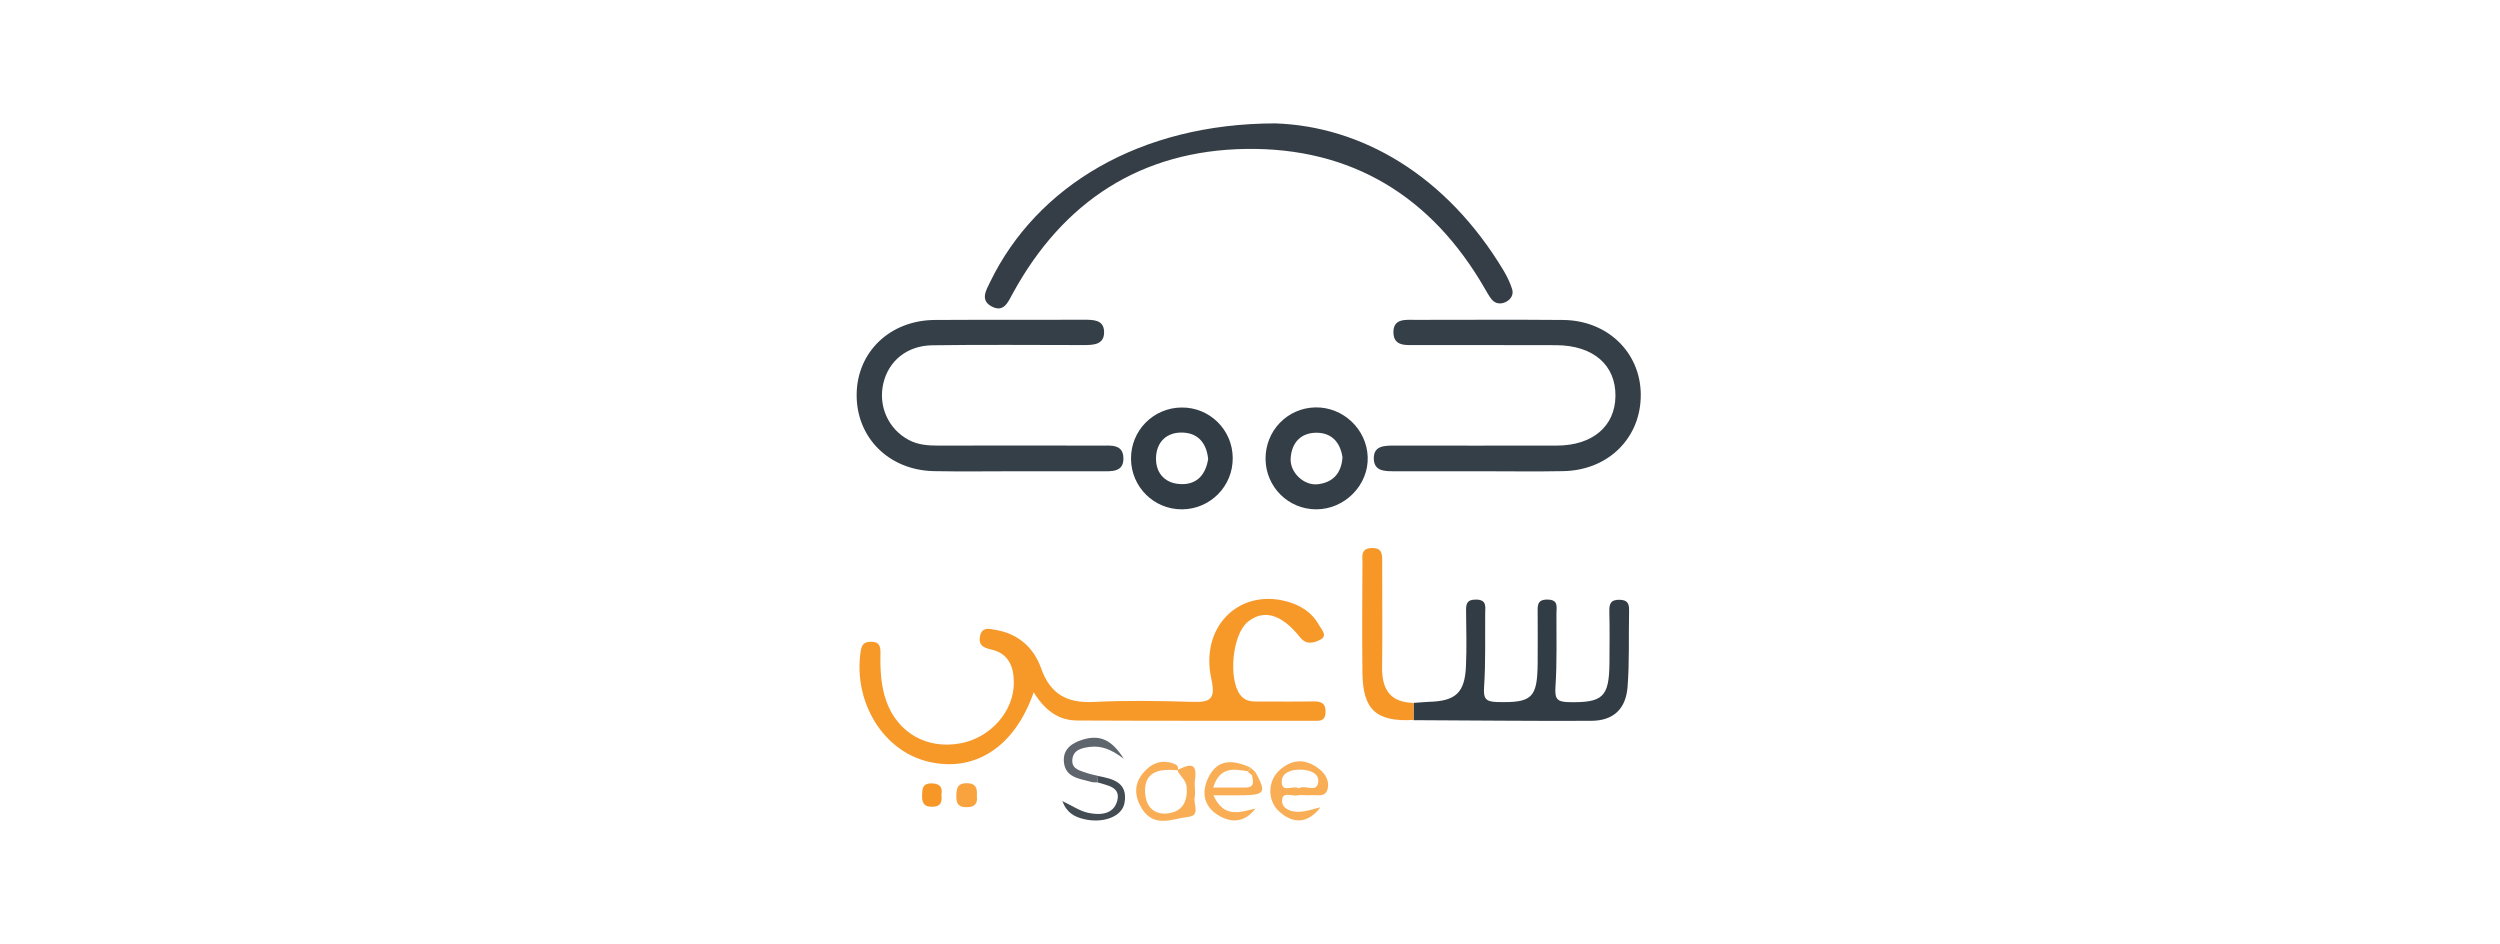<?xml version="1.0" encoding="utf-8"?>
<!-- Generator: Adobe Illustrator 28.2.0, SVG Export Plug-In . SVG Version: 6.00 Build 0)  -->
<svg xmlns:sodipodi="http://inkscape.sourceforge.net/DTD/sodipodi-0.dtd" version="1.1" id="Layer_1" xmlns="http://www.w3.org/2000/svg" xmlns:xlink="http://www.w3.org/1999/xlink" x="0px" y="0px"
	 viewBox="0 0 233 88" style="enable-background:new 0 0 233 88;" xml:space="preserve">
<style type="text/css">
	.st0{fill-rule:evenodd;clip-rule:evenodd;fill:#ED021A;}
	.st1{fill:#FFDD00;}
	.st2{clip-path:url(#SVGID_00000183210116756943765530000003573715553742234264_);}
	.st3{fill:#00A9E3;}
	.st4{fill:#393536;}
	.st5{clip-path:url(#SVGID_00000096030710042582832150000007177163006816645541_);}
	.st6{clip-path:url(#SVGID_00000169538722722601267350000009881628734692731808_);}
	.st7{clip-path:url(#SVGID_00000120520144237363555540000007518572003563401628_);}
	.st8{clip-path:url(#SVGID_00000142887337340872368280000016745404140361015968_);}
	.st9{clip-path:url(#SVGID_00000121247674702911299710000018038066555107219881_);}
	.st10{clip-path:url(#SVGID_00000168839114709561959870000007181124012102171016_);}
	.st11{clip-path:url(#SVGID_00000015323624925012142200000014195152196840981391_);}
	.st12{clip-path:url(#SVGID_00000083080937989801778490000005706591967453871530_);}
	.st13{clip-path:url(#SVGID_00000016065610504696980420000005249734322917250480_);}
	.st14{clip-path:url(#SVGID_00000149347882716421855600000002749173331783846052_);}
	.st15{fill:#1D1D1B;}
	.st16{fill:#6A277E;}
	.st17{fill:url(#SVGID_00000170972149096388795670000000826400305957273247_);}
	.st18{fill:#FF352E;}
	.st19{fill:#1CCA87;}
	.st20{fill:#2586EA;}
	.st21{fill:#222222;}
	.st22{fill:#D7282F;}
	.st23{fill-rule:evenodd;clip-rule:evenodd;fill:#231F20;}
	.st24{fill:#D50813;}
	.st25{fill:#FFCC00;}
	.st26{fill:#D2002E;}
	.st27{fill-rule:evenodd;clip-rule:evenodd;fill:#D2002E;}
	.st28{fill:#FF0013;}
	.st29{fill:#F60018;}
	.st30{fill:#E90020;}
	.st31{fill:#3F3F42;}
	.st32{fill:#404043;}
	.st33{fill:#ED783C;}
	.st34{fill:#007BC4;}
	.st35{fill:#FFEB00;}
	.st36{fill:#221E1F;}
	.st37{fill:#3200E6;}
	.st38{fill:#201F1E;}
	.st39{fill:#0E904B;}
	.st40{fill:#6B6163;}
	.st41{fill:#F08226;}
	.st42{fill:#FDDB3F;}
	.st43{fill:#FDEB94;}
	.st44{fill:#FEE679;}
	.st45{fill:#061AB1;}
	.st46{fill:#FFD101;}
	.st47{fill:#01D1B2;}
	.st48{fill:#01D1B1;}
	.st49{fill:#04D2B3;}
	.st50{fill:#05D2B3;}
	.st51{fill:#03D2B2;}
	.st52{fill:#C4F304;}
	.st53{fill:#FEFEFE;}
	.st54{fill:#F64402;}
	.st55{fill:#787878;}
	.st56{fill:#FAA07F;}
	.st57{fill:#767676;}
	.st58{fill:#070707;}
	.st59{fill:#FBBFA9;}
	.st60{fill:#FBBEA7;}
	.st61{fill:#FAAE94;}
	.st62{fill:#777777;}
	.st63{fill:#FAAE93;}
	.st64{fill:#B2B2B2;}
	.st65{fill:#626262;}
	.st66{fill:#757575;}
	.st67{fill:#F76F3D;}
	.st68{fill:#FA9874;}
	.st69{fill:#FBB9A1;}
	.st70{fill:#FBBDA6;}
	.st71{fill:#FA9A79;}
	.st72{fill:#F9845A;}
	.st73{fill:#FCCFBF;}
	.st74{fill:#616161;}
	.st75{fill:#FDDBCF;}
	.st76{fill:#F74502;}
	.st77{fill:#010101;}
	.st78{fill:#FD4502;}
	.st79{fill:#FC4502;}
	.st80{fill:#FD4402;}
	.st81{fill:#FD4401;}
	.st82{fill:#FC4501;}
	.st83{fill:#101010;}
	.st84{fill:#050505;}
	.st85{fill:#111111;}
	.st86{fill:#0B0B0B;}
	.st87{fill:#0D0D0D;}
	.st88{fill:#232323;}
	.st89{fill:#040404;}
	.st90{fill:#FD4605;}
	.st91{fill:#FD5317;}
	.st92{fill:#FD4A09;}
	.st93{fill:#FD581D;}
	.st94{fill:#090909;}
	.st95{fill:#1E1E1E;}
	.st96{fill:#212121;}
	.st97{fill:#1A1A1A;}
	.st98{fill:#EDEDED;}
	.st99{fill:#FCFCFC;}
	.st100{fill:#D6D6D6;}
	.st101{fill:#FC3F01;}
	.st102{fill:#FB3F00;}
	.st103{fill:#FEFDFD;}
	.st104{fill:#FDFDFD;}
	.st105{fill-rule:evenodd;clip-rule:evenodd;fill:#424143;}
	.st106{fill-rule:evenodd;clip-rule:evenodd;fill:#FFCB04;}
	.st107{filter:url(#Adobe_OpacityMaskFilter);}
	.st108{fill-rule:evenodd;clip-rule:evenodd;fill:#FFFFFF;}
	.st109{mask:url(#mask-2_00000131355869067488600690000005531172201298247836_);fill-rule:evenodd;clip-rule:evenodd;fill:#FFCB04;}
	.st110{filter:url(#Adobe_OpacityMaskFilter_00000154411436719357399920000012246426272704797075_);}
	.st111{mask:url(#mask-4_00000013188339383575085760000016392328496203018140_);fill-rule:evenodd;clip-rule:evenodd;fill:#FFCB04;}
	.st112{filter:url(#Adobe_OpacityMaskFilter_00000139293823342128180600000003487080977696548785_);}
	.st113{mask:url(#mask-6_00000080172779831800858790000015915020432654340287_);fill-rule:evenodd;clip-rule:evenodd;fill:#424143;}
	.st114{filter:url(#Adobe_OpacityMaskFilter_00000016774226558306745050000014997857854718450065_);}
	.st115{mask:url(#mask-6_00000157304876192884348480000015817821184201287602_);fill-rule:evenodd;clip-rule:evenodd;fill:#424143;}
	.st116{filter:url(#Adobe_OpacityMaskFilter_00000138570107013710793730000000271559284430752153_);}
	.st117{mask:url(#mask-6_00000138538232972210631190000016480122807491360190_);fill-rule:evenodd;clip-rule:evenodd;fill:#424143;}
	.st118{filter:url(#Adobe_OpacityMaskFilter_00000059293696185132645420000006054831748796544959_);}
	.st119{mask:url(#mask-6_00000170970547537895197550000004277211634052444831_);fill-rule:evenodd;clip-rule:evenodd;fill:#424143;}
	.st120{fill:#B11C1B;}
	.st121{fill:#D91C4D;}
	.st122{fill:#18406F;}
	.st123{fill:#706F6F;}
	.st124{fill:#003DA5;}
	.st125{fill:url(#path5_00000013889759484272738420000004063108199622181532_);}
	.st126{fill:#E60013;}
	.st127{fill:#96154A;}
	.st128{fill:#F6ABB6;}
	.st129{fill:#E3001E;}
	.st130{fill:#060606;}
	.st131{fill:#CA0000;}
	.st132{fill:#A41E23;}
	.st133{fill:#EF3C3B;}
	.st134{fill-rule:evenodd;clip-rule:evenodd;fill:#0498BA;}
	.st135{fill-rule:evenodd;clip-rule:evenodd;fill:#0598BA;}
	.st136{fill:#FFD007;}
	.st137{fill:#6466AD;}
	.st138{fill:#261A59;}
	.st139{fill:#C0D248;}
	.st140{fill:#E52A40;}
	.st141{fill:#EE2722;}
	.st142{fill:#F00020;}
	.st143{fill:#EE2722;stroke:#EE2722;stroke-width:0.016;stroke-miterlimit:5;}
	.st144{fill:#FDDD1C;}
	.st145{fill:#F79929;}
	.st146{fill:#353E47;}
	.st147{fill:#353F47;}
	.st148{fill:#353F48;}
	.st149{fill:#323C45;}
	.st150{fill:#343E47;}
	.st151{fill:#F79727;}
	.st152{fill:#F9AE56;}
	.st153{fill:#5F656C;}
	.st154{fill:#434B53;}
	.st155{fill:#F8A33E;}
	.st156{fill:#FF6800;}
	.st157{fill:#FF8E40;}
	.st158{fill:#33424F;}
	.st159{fill:#E95128;}
	.st160{fill:#6D9AD3;}
	.st161{fill:#1C64B0;}
	.st162{fill:#EF5418;}
	.st163{fill:#652C8F;}
	.st164{fill:#F16722;}
	.st165{fill-rule:evenodd;clip-rule:evenodd;fill:#FFCC00;}
	.st166{fill-rule:evenodd;clip-rule:evenodd;fill:#FFD300;}
	.st167{fill-rule:evenodd;clip-rule:evenodd;fill:#FF0000;}
	.st168{fill-rule:evenodd;clip-rule:evenodd;}
	.st169{fill:#4E1B51;}
	.st170{fill:#E77A25;}
	.st171{fill:#4F1B52;}
	.st172{fill-rule:evenodd;clip-rule:evenodd;fill:#2E3192;}
	.st173{fill-rule:evenodd;clip-rule:evenodd;fill:#ED1C24;}
	.st174{fill:#FF6600;}
	.st175{fill:#1E0000;}
	
		.st176{clip-path:url(#SVGID_00000021804875316908417430000001562341955032778423_);fill:url(#SVGID_00000127019127600533482810000002155717192320759210_);}
	.st177{fill:#C86E14;}
	
		.st178{clip-path:url(#SVGID_00000104679662727551500680000016485928538827233409_);fill:url(#SVGID_00000063608912804329064760000014380512401260093834_);}
	
		.st179{clip-path:url(#SVGID_00000103231271177821912460000006338652468293726131_);fill:url(#SVGID_00000108303784969802794570000001764281328425812159_);}
	
		.st180{clip-path:url(#SVGID_00000017507677363111648950000011496174690997009304_);fill:url(#SVGID_00000119085870876572998370000006141081194952333477_);}
	
		.st181{clip-path:url(#SVGID_00000160893476261341360830000009480733184299611550_);fill:url(#SVGID_00000124883448488922867440000012636609166259615156_);}
	
		.st182{clip-path:url(#SVGID_00000132086349519162976830000007788707050013738934_);fill:url(#SVGID_00000071538824701905691530000000539285594409323182_);}
	
		.st183{clip-path:url(#SVGID_00000107564636053121853480000007491696388970968734_);fill:url(#SVGID_00000038373314877481359990000015214772035726732699_);}
	
		.st184{clip-path:url(#SVGID_00000039844048481578629670000000607191604688110515_);fill:url(#SVGID_00000090995387721820019960000002788684904134516925_);}
	
		.st185{clip-path:url(#SVGID_00000039114675193510809870000000889646257113875346_);fill:url(#SVGID_00000121249330862706432090000013212541892557372312_);}
	
		.st186{clip-path:url(#SVGID_00000057148992933837990150000006000074641666816423_);fill:url(#SVGID_00000128478126363351215900000002408298864105205934_);}
	
		.st187{clip-path:url(#SVGID_00000096032143522793080210000008716985848299986092_);fill:url(#SVGID_00000137125625409270137660000015216430208026256514_);}
	
		.st188{clip-path:url(#SVGID_00000172407269870870226520000005401386727610713217_);fill:url(#SVGID_00000083076956212788855120000003583405480108716456_);}
	
		.st189{clip-path:url(#SVGID_00000031190816059175677360000001430089115991133068_);fill:url(#SVGID_00000011733203744941745810000001866489849578809990_);}
	
		.st190{clip-path:url(#SVGID_00000054978787254491890090000007531376752332905373_);fill:url(#SVGID_00000050629201990915015570000009518632679265927325_);}
	
		.st191{clip-path:url(#SVGID_00000145744714799780943010000004397531770951188360_);fill:url(#SVGID_00000073723277169158460080000009291523779238327185_);}
	
		.st192{clip-path:url(#SVGID_00000057116042316992540080000013061309745566419110_);fill:url(#SVGID_00000016046620136783353480000015502812253393555618_);}
	
		.st193{clip-path:url(#SVGID_00000145757608396383624340000000807702087346020790_);fill:url(#SVGID_00000038378145559235737650000018165651015482455705_);}
	
		.st194{clip-path:url(#SVGID_00000139271125907651260610000009085770322242191029_);fill:url(#SVGID_00000017507250550387916070000018339871472945020078_);}
	
		.st195{clip-path:url(#SVGID_00000075163112508518893570000011156410327396917898_);fill:url(#SVGID_00000144306095054274540790000013004543723658858411_);}
	.st196{fill:#8F4A02;}
	
		.st197{clip-path:url(#SVGID_00000111912528424082972400000006491712859741468293_);fill:url(#SVGID_00000091712056652640786420000007048515873345627576_);}
	
		.st198{clip-path:url(#SVGID_00000132779979215769884200000013734904557184388794_);fill:url(#SVGID_00000091713808740950272770000011581065742393879959_);}
	
		.st199{clip-path:url(#SVGID_00000066503391645397041760000008363535541253488554_);fill:url(#SVGID_00000072267044236448531000000000740835753155384209_);}
	
		.st200{clip-path:url(#SVGID_00000032643290248169612090000001075512515541999519_);fill:url(#SVGID_00000036958707230186769620000017890071381907444409_);}
	.st201{fill:#FFC20E;}
	.st202{fill:#D78817;}
	.st203{fill:#D89016;}
	
		.st204{clip-path:url(#SVGID_00000079483266457250579590000006066921789354182033_);fill:url(#SVGID_00000072988607122192132040000012823055697846696887_);}
	
		.st205{clip-path:url(#SVGID_00000119100156517638284720000011167818771847063686_);fill:url(#SVGID_00000090267273450065639940000015390358140145064110_);}
	
		.st206{clip-path:url(#SVGID_00000028287454073764149700000011509108443286993539_);fill:url(#SVGID_00000075881565907364016270000007138545332334696070_);}
	
		.st207{clip-path:url(#SVGID_00000152225658261449565740000004654608559277813670_);fill:url(#SVGID_00000147180065288274366010000015924139855723245446_);}
	.st208{fill:#BF7312;}
	.st209{fill:#47D6AB;}
	.st210{fill:#83E3C7;}
	.st211{fill:#282560;}
	.st212{fill:#F69C1F;}
	.st213{fill:#E9631A;}
	.st214{fill:#FCCF00;}
</style>
<g>
	<path class="st145" d="M96.34,64.52c-1.78,5.14-5.53,7.51-9.86,6.46c-4.17-1.01-6.93-5.52-6.28-10.18
		c0.09-0.67,0.27-0.99,0.99-0.99c0.8,0,0.88,0.47,0.87,1.08c-0.03,1.53,0.03,3.04,0.56,4.5c1.08,2.95,3.81,4.48,6.94,3.88
		c2.77-0.53,4.93-2.99,4.93-5.62c0-1.52-0.48-2.75-2.12-3.12c-0.71-0.16-1.18-0.38-1.04-1.2c0.16-0.96,0.94-0.72,1.48-0.62
		c2.09,0.35,3.54,1.65,4.22,3.57c0.85,2.4,2.4,3.27,4.9,3.14c3.03-0.15,6.08-0.1,9.12-0.01c1.64,0.05,2.29-0.12,1.85-2.12
		c-1.07-4.79,2.46-8.38,6.9-7.27c1.32,0.33,2.44,1,3.12,2.22c0.23,0.41,0.87,1.02,0.11,1.39c-0.53,0.26-1.25,0.53-1.85-0.22
		c-1.75-2.2-3.41-2.65-4.89-1.45c-1.43,1.16-1.83,5.27-0.71,6.79c0.5,0.68,1.17,0.63,1.85,0.63c1.66,0,3.32,0.02,4.98-0.01
		c0.75-0.01,1.17,0.18,1.13,1.04c-0.04,0.85-0.6,0.77-1.16,0.77c-7.33-0.01-14.65,0.01-21.98-0.03
		C98.69,67.15,97.4,66.24,96.34,64.52z"/>
	<path class="st146" d="M118.86,11.5c8,0.27,15.94,4.8,21.3,13.76c0.31,0.53,0.58,1.09,0.77,1.68c0.16,0.52-0.11,0.96-0.58,1.2
		c-0.47,0.23-0.97,0.19-1.32-0.23c-0.26-0.31-0.45-0.69-0.66-1.04c-4.94-8.56-12.38-13.13-22.23-12.99
		c-9.76,0.14-17.04,4.86-21.74,13.45c-0.44,0.8-0.83,1.83-1.96,1.24c-1.12-0.58-0.54-1.51-0.14-2.33
		C96.63,17.36,106.21,11.51,118.86,11.5z"/>
	<path class="st147" d="M94.72,43.92c-2.56,0-5.11,0.04-7.67-0.01c-4.22-0.08-7.27-3.15-7.21-7.2c0.06-3.93,3.12-6.86,7.28-6.89
		c4.63-0.03,9.26,0,13.89-0.02c0.87,0,1.85-0.01,1.89,1.09c0.05,1.25-1,1.27-1.93,1.27c-4.7,0-9.4-0.05-14.1,0.02
		c-2.36,0.04-4.05,1.47-4.54,3.53c-0.5,2.13,0.45,4.26,2.34,5.28c0.88,0.48,1.83,0.54,2.81,0.54c5.05-0.01,10.09-0.01,15.14,0
		c0.89,0,2.02-0.15,2.08,1.1c0.07,1.43-1.14,1.29-2.1,1.29C99.98,43.93,97.35,43.92,94.72,43.92z"/>
	<path class="st148" d="M138.01,43.92c-2.7,0-5.39,0-8.09,0c-0.86,0-1.82,0-1.88-1.11c-0.06-1.28,0.97-1.28,1.91-1.28
		c5.05,0,10.09,0.01,15.14,0c3.33-0.01,5.43-1.79,5.47-4.6c0.04-2.91-2.06-4.74-5.53-4.76c-4.35-0.02-8.71,0-13.06-0.01
		c-0.89,0-2.04,0.14-2.1-1.1c-0.07-1.43,1.16-1.25,2.11-1.25c4.56,0,9.12-0.03,13.68,0.01c4.14,0.03,7.22,3,7.26,6.92
		c0.04,4.05-3.01,7.1-7.24,7.17C143.13,43.96,140.57,43.92,138.01,43.92z"/>
	<path class="st149" d="M131.75,65.51c0.48-0.03,0.96-0.08,1.44-0.1c2.49-0.07,3.34-0.85,3.44-3.36c0.07-1.65,0.03-3.31,0.01-4.97
		c-0.01-0.67-0.03-1.21,0.93-1.2c1.01,0.01,0.86,0.66,0.85,1.26c-0.02,2.28,0.05,4.56-0.1,6.83c-0.07,1.06,0.05,1.43,1.21,1.46
		c3.23,0.08,3.75-0.35,3.78-3.59c0.01-1.59,0.01-3.18,0-4.76c-0.01-0.66-0.04-1.21,0.92-1.2c1.03,0.01,0.84,0.69,0.83,1.28
		c-0.01,2.28,0.06,4.56-0.09,6.83c-0.07,1.07,0.07,1.43,1.23,1.45c3.17,0.06,3.77-0.45,3.8-3.63c0.01-1.59,0.03-3.18-0.01-4.76
		c-0.02-0.73,0.08-1.18,0.98-1.15c0.8,0.02,0.87,0.45,0.86,1.07c-0.05,2.35,0.04,4.7-0.14,7.04c-0.16,2.08-1.33,3.16-3.38,3.17
		c-5.52,0.03-11.05-0.04-16.57-0.06C131.74,66.57,131.74,66.04,131.75,65.51z"/>
	<path class="st150" d="M122.59,37.97c2.58-0.05,4.78,2.02,4.88,4.6c0.1,2.62-2.12,4.89-4.78,4.9c-2.61,0.01-4.72-2.08-4.74-4.7
		C117.93,40.15,119.98,38.02,122.59,37.97z M125.12,42.62c-0.21-1.41-1.02-2.3-2.46-2.29c-1.45,0.02-2.28,0.95-2.37,2.38
		c-0.09,1.32,1.24,2.58,2.54,2.42C124.25,44.96,125.02,44.09,125.12,42.62z"/>
	<path class="st149" d="M114.89,42.69c0.02,2.62-2.09,4.76-4.71,4.78c-2.63,0.02-4.75-2.08-4.77-4.71
		c-0.02-2.63,2.08-4.76,4.71-4.78C112.74,37.95,114.88,40.06,114.89,42.69z M112.6,42.78c-0.14-1.4-0.87-2.38-2.29-2.46
		c-1.52-0.09-2.52,0.82-2.57,2.33c-0.04,1.52,0.92,2.47,2.43,2.47C111.61,45.13,112.38,44.18,112.6,42.78z"/>
	<path class="st151" d="M131.75,65.51c0,0.53-0.01,1.06-0.01,1.59c-3.45,0.19-4.71-0.93-4.76-4.33c-0.04-3.45-0.02-6.9,0-10.34
		c0-0.58-0.17-1.29,0.81-1.35c1.06-0.06,1.04,0.61,1.03,1.34c-0.01,3.24,0.04,6.48-0.01,9.72
		C128.78,64.21,129.53,65.47,131.75,65.51z"/>
	<path class="st152" d="M123.07,75.24c-1.14,1.48-2.48,1.61-3.82,0.42c-1.15-1.02-1.13-2.85-0.01-3.87c1.19-1.08,2.48-1.11,3.74-0.1
		c0.56,0.45,0.93,1.1,0.76,1.82c-0.19,0.85-0.98,0.55-1.56,0.6c-0.41,0.04-0.84-0.06-1.24,0.02c-0.52,0.11-1.48-0.43-1.45,0.54
		c0.02,0.75,0.9,1.02,1.61,0.99C121.77,75.63,122.42,75.39,123.07,75.24z M121.06,73.47c0.56-0.38,1.7,0.5,1.8-0.61
		c0.08-0.83-0.85-1.12-1.67-1.13c-0.83-0.01-1.71,0.26-1.73,1.09C119.42,73.97,120.51,73.14,121.06,73.47z"/>
	<path class="st152" d="M109.73,71.76c0.96-0.44,1.92-0.9,1.64,0.92c-0.08,0.53,0.08,1.11-0.03,1.64c-0.13,0.63,0.56,1.68-0.57,1.81
		c-1.49,0.17-3.21,1.08-4.36-0.79c-0.68-1.11-0.73-2.24,0.09-3.25c0.73-0.9,1.7-1.37,2.91-0.91c0.27,0.1,0.47,0.27,0.35,0.6
		c-0.41-0.01-0.82-0.05-1.23-0.01c-1.52,0.12-1.96,1.11-1.77,2.43c0.17,1.23,1.06,1.78,2.21,1.59c1.3-0.22,1.72-1.17,1.63-2.44
		C110.53,72.66,109.94,72.32,109.73,71.76z"/>
	<path class="st152" d="M117.01,71.96c1.01,1.87,0.89,2.11-1.07,2.16c-0.88,0.02-1.76,0-2.85,0c0.99,2.16,2.44,1.59,3.92,1.23
		c-0.92,1.24-2.14,1.4-3.37,0.69c-1.38-0.79-1.73-2.09-1.03-3.55c0.75-1.57,2.03-1.85,3.97-0.93c-0.1,0.11-0.2,0.21-0.3,0.32
		c-1.3-0.22-2.6-0.44-3.21,1.52c1.11,0,2.05,0,2.99,0c0.91,0,0.73-0.59,0.63-1.14C116.8,72.17,116.91,72.06,117.01,71.96z"/>
	<path class="st153" d="M102.3,72.92c-0.2-0.01-0.42,0.01-0.61-0.05c-1.1-0.31-2.45-0.4-2.54-1.93c-0.07-1.13,0.76-1.7,1.74-2
		c1.57-0.48,2.69-0.06,3.85,1.78c-1.22-0.93-2.14-1.23-3.16-1.11c-0.79,0.1-1.58,0.29-1.64,1.22c-0.06,0.89,0.78,1,1.4,1.23
		c0.32,0.11,0.66,0.17,0.99,0.25C102.31,72.52,102.3,72.72,102.3,72.92z"/>
	<path class="st154" d="M102.3,72.92c0.01-0.2,0.02-0.4,0.02-0.6c1.41,0.27,2.83,0.59,2.48,2.53c-0.23,1.27-2.01,1.93-3.82,1.48
		c-0.81-0.2-1.55-0.55-1.97-1.67c0.91,0.43,1.61,0.92,2.38,1.09c1.1,0.24,2.4,0.19,2.74-1.13C104.46,73.32,103.18,73.21,102.3,72.92
		z"/>
	<path class="st155" d="M91.04,74.15c0.12,0.83-0.28,1.1-1.04,1.08c-0.75-0.01-0.88-0.44-0.87-1.05c0.01-0.67,0.09-1.19,0.97-1.19
		C90.96,73,91.1,73.48,91.04,74.15z"/>
	<path class="st151" d="M87.74,74.05c0.08,0.72-0.06,1.12-0.82,1.14c-0.86,0.03-1.01-0.42-0.98-1.13c0.02-0.58,0.06-1.05,0.85-1.05
		C87.62,73.01,87.87,73.4,87.74,74.05z"/>
	<path class="st152" d="M116.58,71.57c0.14,0.13,0.29,0.26,0.43,0.4c-0.1,0.1-0.21,0.2-0.31,0.31c-0.14-0.13-0.28-0.26-0.42-0.38
		C116.38,71.78,116.48,71.67,116.58,71.57z"/>
</g>
<sodipodi:namedview  bordercolor="#666666" borderopacity="1.0" fit-margin-bottom="0" fit-margin-left="0" fit-margin-right="0" fit-margin-top="0" id="base" pagecolor="#ffffff" showgrid="false">
	</sodipodi:namedview>
</svg>
